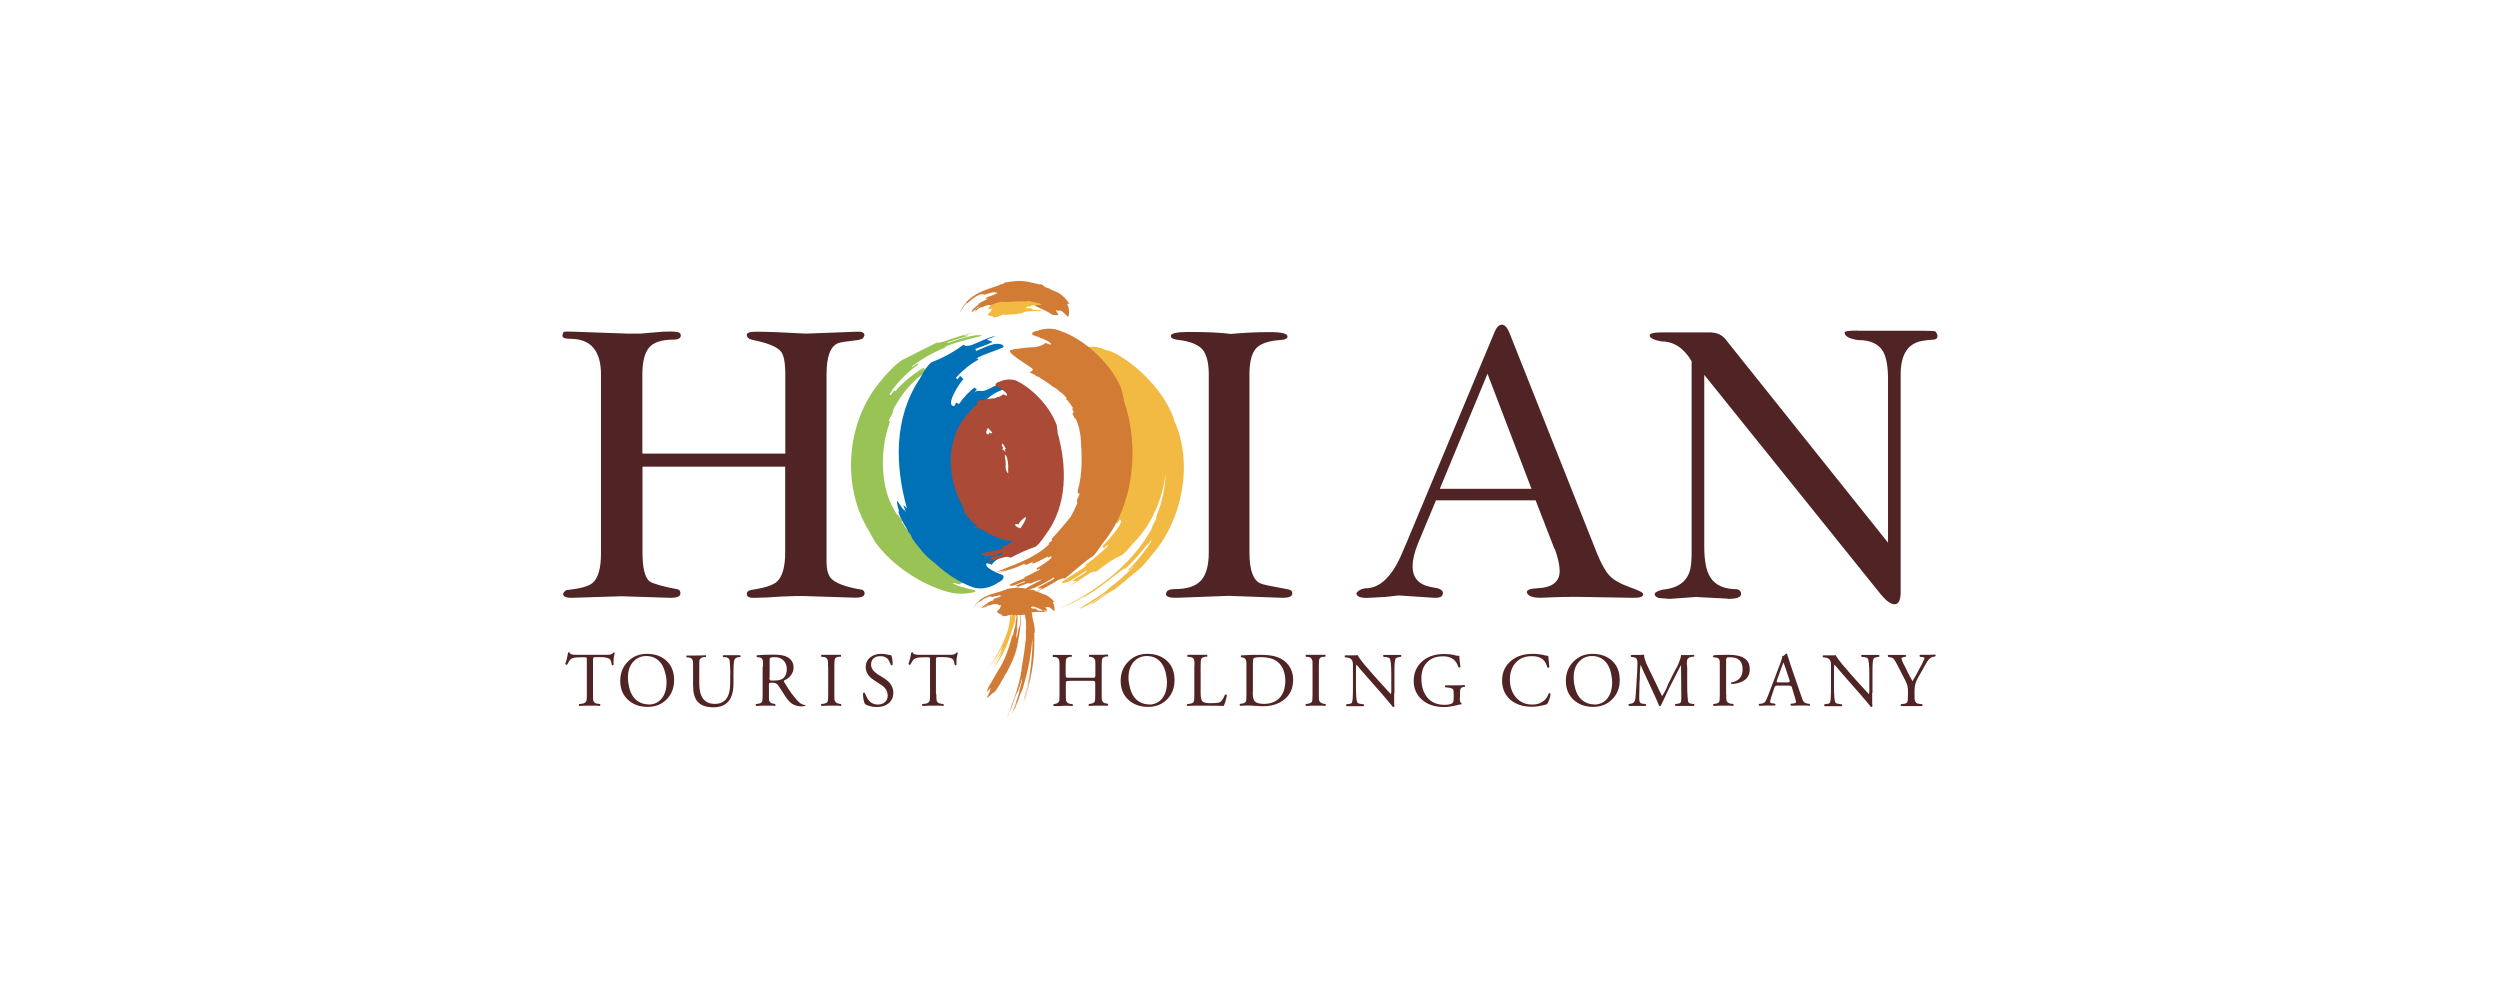 <svg xmlns="http://www.w3.org/2000/svg" width="200" height="80" viewBox="0 0 200 80" fill="none"><path d="M88.576 47.185C88.356 47.35 88.125 47.515 87.883 47.68C88.059 47.559 88.4 47.306 88.576 47.185ZM93.985 33.771C93.93 33.551 93.776 33.111 93.666 32.913C92.908 31.231 91.258 29.515 89.73 28.57C89.114 28.141 88.532 28.009 88.345 27.965C87.608 27.58 86.849 27.811 86.86 27.789C86.761 27.789 86.662 27.8 86.585 27.833C86.519 27.811 86.464 27.8 86.442 27.789C86.234 27.723 86.288 27.789 86.475 27.932C86.475 27.965 86.475 27.998 86.508 28.042C86.838 28.273 87.718 28.746 87.608 28.933C87.586 28.977 87.421 28.856 87.245 28.768C87.146 28.933 86.442 29.01 86.288 28.933C86.08 28.9 84.936 28.757 84.738 28.768C84.188 28.713 85.42 29.977 85.893 30.45C86.145 30.692 85.772 30.67 85.706 30.802C86.025 30.912 86.091 31.11 86.376 31.253C86.376 31.286 87.102 31.857 87.443 32.154C87.443 32.154 87.597 32.209 87.905 32.539C88.015 32.649 88.048 32.616 88.081 32.583C88.081 32.583 88.055 32.605 88.004 32.649C88.191 32.682 88.312 32.979 88.433 33.067C88.433 33.067 88.407 33.089 88.356 33.133C88.609 33.309 88.73 33.584 88.905 33.826C88.905 33.826 88.876 33.844 88.817 33.881C88.894 34.002 88.96 34.133 88.916 34.156C88.916 34.156 88.887 34.17 88.829 34.2C88.862 34.343 89.092 34.54 88.982 34.595C88.982 34.595 89.012 34.581 89.07 34.551C89.312 35.09 89.4 35.486 89.433 35.893C89.521 36.97 89.477 38.213 89.037 39.433C88.993 39.565 88.993 39.73 89.158 39.653L88.949 40.049C88.806 40.313 89.026 40.258 88.85 40.522C87.696 42.776 85.266 44.326 82.913 45.503C83.54 45.283 84.045 45.14 84.606 44.766C84.628 44.81 84.683 44.898 84.826 44.81C85.75 44.348 86.607 43.524 87.124 43.337C87.278 43.26 87.509 43.26 87.883 42.897L87.509 43.249L87.608 43.359C88.169 42.941 88.773 42.314 89.246 41.797C89.246 41.797 89.323 41.852 89.367 41.885C89.444 41.797 89.499 41.699 89.565 41.599C90.093 41.523 88.84 43.084 88.18 43.711C88.213 43.744 88.279 43.821 88.312 43.854L88.587 43.601L88.653 43.667C87.85 44.447 87.124 45.019 86.189 45.646C86.344 45.547 86.651 45.327 86.805 45.217C86.838 45.261 86.86 45.294 87.014 45.195C86.409 45.635 85.607 46.108 84.98 46.537C84.837 46.669 85.068 46.712 85.596 46.482C86.08 46.185 86.409 45.998 86.871 45.657L86.926 45.734C86.618 45.965 86.102 46.229 85.805 46.46C85.662 46.602 86.212 46.383 86.069 46.526C85.904 46.624 85.739 46.734 85.596 46.866C86.102 46.581 86.728 46.13 87.234 45.822C87.421 45.756 87.608 45.679 87.674 45.756C88.422 45.118 89.103 44.7 89.697 44.436C89.862 44.381 90.28 43.92 90.632 43.48C92.05 42.105 92.974 40.06 93.249 37.927C93.205 39.027 92.974 40.181 92.545 41.204C92.479 41.391 92.424 41.578 92.545 41.413L92.27 41.94C92.083 42.292 92.237 42.149 92.028 42.49C90.401 45.316 87.597 47.383 84.639 48.758C85.398 48.428 85.97 48.186 86.673 47.746C86.673 47.757 86.706 47.79 86.871 47.68C87.96 47.064 89.059 46.108 89.565 45.745C89.73 45.613 89.928 45.525 90.368 45.074C90.236 45.228 90.071 45.36 89.917 45.514C89.928 45.525 89.95 45.558 89.95 45.558C90.588 45.008 91.269 44.217 91.786 43.557C91.786 43.557 91.819 43.579 91.83 43.59L92.061 43.238C92.435 42.974 91.061 44.865 90.269 45.58L90.324 45.635L90.632 45.338L90.654 45.36C89.961 46.064 89.301 46.624 88.565 47.185C88.565 47.196 88.587 47.218 88.763 47.086C88.07 47.592 87.179 48.186 86.442 48.615C86.266 48.736 86.475 48.692 87.047 48.384C87.597 48.043 87.96 47.823 88.477 47.427L88.499 47.46C88.158 47.724 87.608 48.065 87.245 48.296C87.069 48.428 87.641 48.109 87.465 48.241L86.926 48.593C87.487 48.263 88.202 47.779 88.73 47.394C88.916 47.284 89.103 47.163 89.125 47.196C89.961 46.504 90.632 45.954 91.148 45.525C91.302 45.426 91.775 44.876 92.16 44.381C94.623 41.578 95.448 37.091 93.985 33.749V33.771Z" fill="#F3BA43"></path><path d="M47.441 55.529C47.441 55.815 47.441 55.98 47.463 56.035C47.496 56.189 47.617 56.277 47.815 56.299L48.013 56.321C48.013 56.321 48.024 56.365 48.024 56.409C48.024 56.453 48.024 56.464 48.002 56.475C47.903 56.464 47.815 56.453 47.727 56.453H47.199C47.023 56.453 46.737 56.453 46.341 56.475C46.319 56.464 46.308 56.431 46.308 56.398C46.308 56.365 46.308 56.332 46.341 56.321L46.561 56.299C46.759 56.277 46.88 56.189 46.924 56.035C46.935 55.991 46.946 55.826 46.946 55.529V52.781C46.946 52.693 46.946 52.638 46.913 52.605C46.902 52.594 46.847 52.583 46.759 52.583H46.418C46.055 52.583 45.825 52.627 45.703 52.704C45.638 52.748 45.561 52.836 45.495 52.946C45.484 52.968 45.451 53.033 45.385 53.154C45.352 53.176 45.33 53.187 45.308 53.187C45.275 53.187 45.242 53.165 45.22 53.11C45.319 52.846 45.396 52.539 45.451 52.198C45.473 52.187 45.495 52.176 45.517 52.176C45.539 52.176 45.55 52.176 45.561 52.198C45.594 52.33 45.758 52.385 46.066 52.385H48.584C48.837 52.385 49.002 52.33 49.068 52.209C49.09 52.209 49.112 52.198 49.123 52.198C49.156 52.198 49.167 52.198 49.178 52.231C49.112 52.484 49.079 52.726 49.079 52.956C49.079 53.022 49.079 53.099 49.09 53.165C49.068 53.209 49.035 53.231 49.013 53.231C48.991 53.231 48.958 53.209 48.936 53.176C48.903 52.923 48.848 52.781 48.782 52.726C48.639 52.627 48.408 52.572 48.068 52.572H47.628C47.551 52.572 47.496 52.583 47.474 52.605C47.452 52.627 47.441 52.682 47.441 52.758V55.507V55.529Z" fill="#502424"></path><path d="M51.806 56.551C51.179 56.551 50.651 56.364 50.245 55.991C49.827 55.606 49.618 55.1 49.618 54.473C49.618 53.846 49.827 53.319 50.245 52.912C50.663 52.494 51.179 52.296 51.806 52.307C52.444 52.318 52.961 52.516 53.345 52.89C53.741 53.264 53.928 53.77 53.928 54.407C53.928 55.045 53.73 55.54 53.334 55.947C52.939 56.353 52.422 56.551 51.806 56.551ZM51.883 56.364C52.356 56.364 52.719 56.178 52.983 55.815C53.214 55.496 53.323 55.089 53.323 54.594C53.323 54.352 53.29 54.099 53.214 53.825C53.081 53.275 52.829 52.89 52.444 52.67C52.224 52.538 51.971 52.483 51.696 52.483C51.3 52.483 50.97 52.626 50.718 52.879C50.377 53.209 50.223 53.67 50.234 54.264C50.234 54.484 50.278 54.726 50.333 54.99C50.465 55.54 50.728 55.936 51.124 56.156C51.355 56.288 51.608 56.353 51.883 56.353V56.364Z" fill="#502424"></path><path d="M58.426 53.968C58.426 53.836 58.426 53.594 58.404 53.254C58.393 53.001 58.371 52.847 58.36 52.792C58.316 52.66 58.195 52.583 58.008 52.572H57.854C57.854 52.572 57.821 52.517 57.821 52.495C57.821 52.473 57.832 52.44 57.865 52.418H59.206C59.206 52.418 59.25 52.462 59.25 52.495C59.25 52.517 59.239 52.539 59.217 52.572H59.074C58.887 52.605 58.777 52.682 58.744 52.814C58.7 52.99 58.678 53.276 58.678 53.682V54.672C58.678 55.948 58.14 56.585 57.073 56.585C56.479 56.585 56.062 56.431 55.798 56.123C55.556 55.838 55.446 55.398 55.446 54.804V53.364C55.446 53.078 55.446 52.902 55.424 52.858C55.38 52.693 55.27 52.605 55.072 52.594H54.918C54.918 52.594 54.907 52.539 54.907 52.506C54.907 52.473 54.907 52.451 54.929 52.44H55.699C55.908 52.44 56.16 52.44 56.457 52.418C56.479 52.44 56.49 52.462 56.49 52.495C56.49 52.528 56.49 52.55 56.468 52.561H56.314C56.117 52.594 55.995 52.682 55.952 52.836C55.952 52.869 55.941 53.034 55.941 53.342V54.672C55.941 55.772 56.358 56.31 57.183 56.31C58.008 56.31 58.415 55.761 58.415 54.672V53.99L58.426 53.968Z" fill="#502424"></path><path d="M61.042 53.32C61.042 53.078 61.042 52.935 61.032 52.88C60.998 52.704 60.922 52.616 60.779 52.594L60.581 52.572C60.581 52.572 60.515 52.517 60.515 52.495C60.515 52.462 60.537 52.44 60.581 52.418C60.987 52.385 61.449 52.363 61.955 52.374C62.417 52.374 62.758 52.44 62.978 52.561C63.319 52.748 63.495 53.034 63.483 53.419C63.483 53.649 63.407 53.847 63.264 54.034C63.121 54.221 62.934 54.353 62.714 54.441C62.692 54.474 62.714 54.518 62.747 54.584C62.967 54.958 63.154 55.244 63.308 55.453C63.55 55.783 63.769 56.047 63.978 56.222C64.099 56.321 64.242 56.387 64.396 56.398C64.418 56.409 64.429 56.42 64.429 56.431C64.429 56.453 64.429 56.464 64.396 56.475C64.319 56.497 64.231 56.508 64.121 56.508C63.824 56.508 63.583 56.431 63.374 56.31C63.22 56.2 63.033 56.014 62.846 55.739C62.769 55.629 62.67 55.475 62.549 55.277L62.395 55.035C62.395 55.035 62.329 54.936 62.263 54.848L62.241 54.815C62.164 54.683 62.01 54.617 61.801 54.617C61.691 54.617 61.636 54.617 61.614 54.628C61.548 54.639 61.515 54.683 61.515 54.749V55.53C61.515 55.816 61.515 55.992 61.537 56.035C61.57 56.189 61.691 56.277 61.889 56.299L62.021 56.321C62.021 56.321 62.032 56.365 62.032 56.409C62.032 56.453 62.032 56.464 62.01 56.475C61.933 56.464 61.867 56.453 61.79 56.453H61.273C61.053 56.453 60.79 56.453 60.504 56.475C60.471 56.453 60.449 56.431 60.449 56.398C60.449 56.376 60.46 56.343 60.493 56.321L60.647 56.299C60.823 56.277 60.922 56.222 60.965 56.134C60.998 56.057 61.01 55.86 61.01 55.53V53.309L61.042 53.32ZM61.548 54.199C61.548 54.342 61.581 54.419 61.658 54.441H61.999C62.296 54.441 62.505 54.375 62.637 54.276C62.846 54.111 62.945 53.858 62.945 53.517C62.945 53.232 62.846 53.001 62.67 52.825C62.494 52.649 62.252 52.572 61.966 52.572C61.79 52.572 61.68 52.594 61.625 52.616C61.592 52.638 61.57 52.682 61.57 52.77V54.21L61.548 54.199Z" fill="#502424"></path><path d="M66.243 53.33C66.243 53.033 66.243 52.869 66.221 52.825C66.177 52.66 66.056 52.561 65.859 52.55H65.705C65.705 52.55 65.694 52.506 65.694 52.462C65.694 52.418 65.694 52.396 65.716 52.385H67.255C67.255 52.385 67.288 52.429 67.288 52.473C67.288 52.517 67.288 52.528 67.266 52.539H67.112C66.936 52.561 66.826 52.616 66.793 52.715C66.76 52.792 66.749 53.001 66.749 53.33V55.519C66.749 55.815 66.749 55.98 66.771 56.024C66.815 56.178 66.936 56.266 67.134 56.299L67.288 56.321C67.288 56.321 67.299 56.365 67.299 56.409C67.299 56.453 67.299 56.464 67.277 56.475C67.2 56.464 67.123 56.453 67.046 56.453H66.518C66.309 56.453 66.046 56.453 65.738 56.475C65.694 56.453 65.672 56.431 65.672 56.409C65.672 56.387 65.694 56.354 65.727 56.321L65.88 56.299C66.056 56.277 66.166 56.222 66.21 56.123C66.243 56.046 66.254 55.848 66.254 55.519V53.33H66.243Z" fill="#502424"></path><path d="M71.466 55.418C71.466 55.781 71.334 56.067 71.07 56.276C70.828 56.474 70.531 56.562 70.158 56.562C69.784 56.562 69.465 56.485 69.201 56.331C69.102 56.155 69.047 55.869 69.036 55.473C69.069 55.429 69.102 55.407 69.124 55.407C69.146 55.407 69.168 55.418 69.19 55.451L69.322 55.737C69.509 56.155 69.817 56.364 70.246 56.364C70.466 56.364 70.641 56.298 70.795 56.166C70.949 56.034 71.015 55.869 71.015 55.66C71.015 55.297 70.839 55.012 70.51 54.803L69.927 54.418C69.476 54.132 69.256 53.78 69.256 53.362C69.256 53.032 69.388 52.769 69.641 52.571C69.872 52.395 70.158 52.307 70.51 52.307C70.697 52.307 70.883 52.329 71.081 52.384C71.169 52.406 71.235 52.417 71.301 52.417C71.378 52.614 71.411 52.867 71.411 53.164C71.378 53.208 71.356 53.23 71.323 53.23C71.301 53.23 71.279 53.219 71.257 53.186C71.213 53.054 71.18 52.977 71.158 52.944C71.037 52.636 70.784 52.494 70.422 52.494C70.202 52.494 70.015 52.548 69.883 52.669C69.751 52.79 69.685 52.955 69.685 53.175C69.685 53.461 69.872 53.714 70.202 53.934L70.697 54.242C71.213 54.561 71.466 54.957 71.466 55.418Z" fill="#502424"></path><path d="M74.908 55.529C74.908 55.815 74.908 55.98 74.93 56.035C74.963 56.189 75.084 56.277 75.282 56.299L75.48 56.321C75.48 56.321 75.491 56.365 75.491 56.409C75.491 56.453 75.491 56.464 75.469 56.475C75.37 56.464 75.282 56.453 75.194 56.453H74.655C74.479 56.453 74.193 56.453 73.797 56.475C73.775 56.464 73.764 56.431 73.764 56.398C73.764 56.365 73.764 56.332 73.797 56.321L74.017 56.299C74.215 56.277 74.336 56.189 74.38 56.035C74.391 55.991 74.402 55.826 74.402 55.529V52.781C74.402 52.693 74.402 52.638 74.369 52.605C74.358 52.594 74.303 52.583 74.215 52.583H73.874C73.511 52.583 73.281 52.627 73.16 52.704C73.094 52.748 73.017 52.836 72.951 52.946C72.94 52.968 72.907 53.033 72.841 53.154C72.808 53.176 72.786 53.187 72.764 53.187C72.731 53.187 72.698 53.165 72.676 53.11C72.775 52.846 72.852 52.539 72.907 52.198C72.929 52.187 72.951 52.176 72.973 52.176C72.995 52.176 73.006 52.176 73.017 52.198C73.05 52.33 73.215 52.385 73.522 52.385H76.029C76.282 52.385 76.447 52.33 76.513 52.209C76.535 52.209 76.557 52.198 76.568 52.198C76.601 52.198 76.612 52.198 76.623 52.231C76.557 52.484 76.513 52.726 76.513 52.956C76.513 53.022 76.513 53.099 76.524 53.165C76.502 53.209 76.469 53.231 76.447 53.231C76.425 53.231 76.392 53.209 76.37 53.176C76.337 52.923 76.282 52.781 76.216 52.726C76.073 52.627 75.843 52.572 75.502 52.572H75.062C74.985 52.572 74.93 52.583 74.908 52.605C74.886 52.627 74.875 52.682 74.875 52.758V55.507L74.908 55.529Z" fill="#502424"></path><path d="M85.573 54.474C85.442 54.474 85.353 54.485 85.309 54.507C85.276 54.529 85.266 54.573 85.266 54.672V55.541C85.266 55.816 85.266 55.992 85.287 56.047C85.332 56.201 85.453 56.289 85.639 56.311L85.815 56.333C85.815 56.333 85.826 56.377 85.826 56.421C85.826 56.465 85.826 56.476 85.804 56.487C85.716 56.476 85.628 56.465 85.551 56.465H85.035C84.947 56.476 84.859 56.487 84.771 56.487H84.32C84.32 56.487 84.254 56.443 84.254 56.421C84.254 56.399 84.265 56.366 84.298 56.333L84.408 56.311C84.595 56.278 84.716 56.19 84.749 56.036C84.749 56.003 84.76 55.838 84.76 55.541V53.331C84.76 53.067 84.76 52.902 84.738 52.836C84.694 52.66 84.584 52.572 84.397 52.561H84.232C84.232 52.561 84.221 52.495 84.221 52.462C84.221 52.429 84.221 52.407 84.243 52.396H85.727C85.727 52.396 85.76 52.44 85.76 52.473C85.76 52.506 85.76 52.528 85.738 52.539H85.617C85.442 52.572 85.343 52.627 85.299 52.715C85.266 52.792 85.254 52.99 85.254 53.32V54.024C85.254 54.123 85.276 54.188 85.332 54.211C85.353 54.211 85.43 54.221 85.562 54.221H87.322C87.454 54.221 87.531 54.221 87.553 54.211C87.608 54.188 87.63 54.134 87.63 54.024V53.32C87.63 53.023 87.63 52.858 87.608 52.814C87.564 52.66 87.443 52.572 87.256 52.55H87.135C87.135 52.55 87.124 52.484 87.124 52.451C87.124 52.418 87.124 52.396 87.146 52.385H87.894C88.102 52.385 88.344 52.385 88.619 52.363C88.641 52.385 88.652 52.407 88.652 52.451C88.652 52.495 88.652 52.506 88.63 52.517H88.498C88.322 52.55 88.223 52.605 88.179 52.693C88.146 52.77 88.135 52.968 88.135 53.298V55.508C88.135 55.794 88.135 55.97 88.157 56.014C88.201 56.168 88.311 56.256 88.498 56.278L88.641 56.3C88.641 56.3 88.652 56.344 88.652 56.388C88.652 56.432 88.652 56.443 88.63 56.454C88.553 56.454 88.476 56.454 88.399 56.454H87.882C87.663 56.454 87.41 56.454 87.146 56.476C87.102 56.454 87.08 56.432 87.08 56.41C87.08 56.388 87.091 56.355 87.124 56.322L87.245 56.3C87.432 56.267 87.542 56.212 87.575 56.124C87.608 56.058 87.619 55.86 87.619 55.53V54.661C87.619 54.562 87.597 54.496 87.542 54.474C87.52 54.474 87.443 54.463 87.311 54.463H85.551L85.573 54.474Z" fill="#502424"></path><path d="M91.841 56.551C91.214 56.551 90.686 56.364 90.28 55.991C89.862 55.606 89.653 55.1 89.653 54.473C89.653 53.846 89.862 53.319 90.28 52.912C90.697 52.494 91.214 52.296 91.841 52.307C92.479 52.318 92.996 52.516 93.38 52.89C93.776 53.264 93.963 53.77 93.963 54.407C93.963 55.045 93.765 55.54 93.369 55.947C92.974 56.353 92.457 56.551 91.841 56.551ZM91.918 56.364C92.391 56.364 92.754 56.178 93.017 55.815C93.248 55.496 93.358 55.089 93.358 54.594C93.358 54.352 93.314 54.099 93.259 53.825C93.127 53.275 92.874 52.89 92.49 52.67C92.27 52.538 92.017 52.483 91.742 52.483C91.346 52.483 91.016 52.626 90.763 52.879C90.433 53.209 90.269 53.67 90.28 54.264C90.28 54.484 90.324 54.726 90.389 54.99C90.522 55.54 90.785 55.936 91.17 56.156C91.401 56.288 91.654 56.353 91.929 56.353L91.918 56.364Z" fill="#502424"></path><path d="M95.557 53.33C95.557 53.023 95.557 52.847 95.535 52.803C95.491 52.649 95.359 52.572 95.151 52.55H94.997C94.997 52.55 94.986 52.506 94.986 52.462C94.986 52.418 94.986 52.396 95.008 52.385H96.558C96.558 52.385 96.591 52.429 96.591 52.473C96.591 52.517 96.591 52.528 96.569 52.539H96.426C96.25 52.572 96.14 52.627 96.096 52.715C96.063 52.792 96.052 52.989 96.052 53.319V55.453C96.052 55.793 96.096 56.013 96.195 56.112C96.294 56.211 96.514 56.255 96.844 56.255C97.262 56.255 97.515 56.222 97.592 56.178C97.734 56.09 97.877 55.881 97.998 55.574C98.02 55.562 98.053 55.562 98.086 55.574C98.13 55.574 98.152 55.596 98.152 55.617C98.086 55.98 97.998 56.266 97.9 56.475C97.581 56.464 97.075 56.453 96.371 56.453H95.81C95.623 56.453 95.359 56.453 95.008 56.475C94.964 56.453 94.942 56.431 94.942 56.409C94.942 56.387 94.964 56.354 94.997 56.321L95.184 56.299C95.359 56.277 95.458 56.233 95.502 56.134C95.535 56.057 95.546 55.859 95.546 55.529V53.33H95.557Z" fill="#502424"></path><path d="M99.714 53.199C99.714 53.012 99.714 52.892 99.681 52.825C99.637 52.694 99.56 52.617 99.428 52.606L99.296 52.584C99.296 52.584 99.263 52.529 99.263 52.496C99.263 52.463 99.274 52.441 99.307 52.43C99.802 52.397 100.308 52.375 100.846 52.386C101.429 52.386 101.88 52.452 102.199 52.573C102.595 52.715 102.903 52.957 103.122 53.265C103.342 53.584 103.452 53.958 103.452 54.376C103.452 55.212 103.1 55.816 102.375 56.201C101.979 56.41 101.528 56.509 101 56.498C100.945 56.498 100.824 56.498 100.648 56.476C100.593 56.476 100.495 56.476 100.352 56.465L100 56.443C99.78 56.443 99.516 56.443 99.23 56.465C99.186 56.443 99.164 56.421 99.164 56.399C99.164 56.377 99.175 56.344 99.208 56.311L99.351 56.289C99.527 56.267 99.626 56.212 99.67 56.124C99.703 56.058 99.714 55.849 99.714 55.519V53.188V53.199ZM100.22 55.388C100.22 55.717 100.264 55.937 100.341 56.058C100.462 56.223 100.714 56.311 101.099 56.311C101.682 56.311 102.122 56.124 102.419 55.772C102.694 55.442 102.837 54.981 102.826 54.387C102.826 54.211 102.793 54.024 102.738 53.804C102.518 52.979 101.902 52.573 100.901 52.573C100.572 52.573 100.363 52.606 100.297 52.661C100.253 52.694 100.231 52.847 100.231 53.122V55.388H100.22Z" fill="#502424"></path><path d="M105.003 53.33C105.003 53.033 105.003 52.869 104.981 52.825C104.937 52.66 104.816 52.561 104.618 52.55H104.464C104.464 52.55 104.453 52.506 104.453 52.462C104.453 52.418 104.453 52.396 104.475 52.385H106.015C106.015 52.385 106.048 52.429 106.048 52.473C106.048 52.517 106.048 52.528 106.026 52.539H105.872C105.696 52.561 105.586 52.616 105.553 52.715C105.52 52.792 105.509 53.001 105.509 53.33V55.519C105.509 55.815 105.509 55.98 105.531 56.024C105.575 56.178 105.696 56.266 105.894 56.299L106.048 56.321C106.048 56.321 106.058 56.365 106.058 56.409C106.058 56.453 106.058 56.464 106.037 56.475C105.96 56.464 105.883 56.453 105.806 56.453H105.278C105.069 56.453 104.805 56.453 104.497 56.475C104.453 56.453 104.431 56.431 104.431 56.409C104.431 56.387 104.442 56.354 104.475 56.321L104.629 56.299C104.805 56.277 104.915 56.222 104.959 56.123C104.992 56.046 105.003 55.848 105.003 55.519V53.33Z" fill="#502424"></path><path d="M111.534 55.429V55.979C111.534 56.265 111.534 56.43 111.556 56.496C111.545 56.54 111.501 56.562 111.435 56.562C111.325 56.419 111.061 56.1 110.654 55.627L109.236 54.011C109.236 54.011 109.093 53.857 108.961 53.692L108.829 53.538C108.774 53.472 108.675 53.351 108.521 53.175H108.51C108.488 53.241 108.477 53.373 108.477 53.582V54.923C108.477 55.627 108.51 56.056 108.587 56.199C108.62 56.265 108.73 56.298 108.906 56.32L109.093 56.342C109.093 56.342 109.126 56.397 109.126 56.419C109.126 56.452 109.115 56.474 109.082 56.496H107.73C107.73 56.496 107.686 56.441 107.686 56.419C107.686 56.397 107.697 56.375 107.719 56.342L107.884 56.32C108.038 56.309 108.125 56.265 108.158 56.199C108.213 56.056 108.235 55.748 108.235 55.275V53.175C108.235 52.977 108.191 52.845 108.114 52.757C108.038 52.669 107.906 52.614 107.719 52.593H107.609C107.609 52.593 107.565 52.516 107.565 52.493C107.565 52.471 107.587 52.45 107.631 52.428H108.323C108.433 52.428 108.532 52.428 108.609 52.406C108.708 52.593 108.873 52.823 109.115 53.12C109.203 53.219 109.357 53.395 109.566 53.637C109.577 53.659 109.61 53.692 109.654 53.747L110.248 54.418C110.248 54.418 110.38 54.561 110.501 54.693L110.72 54.934C110.907 55.143 111.083 55.341 111.27 55.528H111.281C111.281 55.528 111.303 55.418 111.303 55.275V53.956C111.303 53.23 111.259 52.812 111.182 52.68C111.149 52.625 111.017 52.581 110.797 52.559H110.698C110.698 52.559 110.643 52.483 110.643 52.461C110.643 52.428 110.665 52.406 110.709 52.395H112.062C112.062 52.395 112.117 52.45 112.117 52.471C112.117 52.493 112.106 52.516 112.073 52.548H111.985C111.776 52.593 111.666 52.636 111.644 52.691C111.578 52.834 111.556 53.131 111.556 53.593V55.429H111.534Z" fill="#502424"></path><path d="M116.779 55.837C116.779 56.09 116.834 56.233 116.922 56.277C116.933 56.288 116.944 56.299 116.944 56.31C116.944 56.321 116.944 56.332 116.922 56.343C116.867 56.343 116.768 56.365 116.625 56.398C116.207 56.508 115.844 56.563 115.525 56.563C114.723 56.563 114.107 56.332 113.656 55.881C113.282 55.496 113.095 55.035 113.095 54.485C113.095 53.902 113.282 53.418 113.645 53.033C114.107 52.55 114.756 52.308 115.591 52.319C115.866 52.319 116.119 52.352 116.372 52.407C116.383 52.418 116.394 52.429 116.405 52.429C116.581 52.462 116.691 52.473 116.746 52.462C116.746 52.649 116.779 52.946 116.834 53.352C116.823 53.385 116.79 53.396 116.746 53.396C116.713 53.396 116.68 53.396 116.669 53.374C116.504 52.791 116.086 52.495 115.416 52.506C114.877 52.506 114.459 52.671 114.162 52.989C113.854 53.308 113.711 53.737 113.711 54.276C113.711 54.903 113.865 55.398 114.162 55.771C114.481 56.178 114.954 56.387 115.558 56.387C115.921 56.387 116.152 56.321 116.229 56.2C116.273 56.134 116.295 56.024 116.295 55.848V55.606C116.295 55.376 116.284 55.233 116.262 55.178C116.218 55.09 116.097 55.035 115.899 55.013L115.624 54.98C115.624 54.98 115.591 54.936 115.591 54.892C115.591 54.848 115.591 54.837 115.624 54.826H116.504C116.735 54.826 116.955 54.826 117.153 54.804C117.186 54.826 117.208 54.848 117.208 54.881C117.208 54.914 117.197 54.936 117.164 54.958H117.065C116.944 54.991 116.867 55.035 116.834 55.134C116.812 55.189 116.801 55.309 116.801 55.485V55.837H116.779Z" fill="#502424"></path><path d="M120.166 54.451C120.166 53.769 120.418 53.23 120.935 52.823C121.386 52.472 121.936 52.307 122.596 52.307C122.969 52.307 123.332 52.351 123.684 52.45H123.706C123.772 52.461 123.827 52.472 123.86 52.472C123.882 52.669 123.904 52.977 123.948 53.373C123.926 53.406 123.893 53.417 123.86 53.417C123.838 53.417 123.805 53.406 123.783 53.384C123.706 53.098 123.585 52.9 123.453 52.779C123.233 52.581 122.925 52.483 122.53 52.494C121.98 52.494 121.551 52.681 121.243 53.032C120.946 53.373 120.792 53.813 120.792 54.363C120.792 54.913 120.946 55.407 121.265 55.781C121.606 56.177 122.046 56.375 122.618 56.364C122.925 56.364 123.189 56.287 123.409 56.133C123.64 55.979 123.794 55.77 123.893 55.484C123.926 55.462 123.948 55.451 123.97 55.451C124.003 55.451 124.025 55.473 124.047 55.506C123.992 55.88 123.893 56.166 123.75 56.342C123.299 56.474 122.903 56.54 122.563 56.54C121.936 56.54 121.43 56.397 121.034 56.133C120.451 55.737 120.166 55.166 120.166 54.44V54.451Z" fill="#502424"></path><path d="M127.456 56.551C126.829 56.551 126.301 56.364 125.894 55.991C125.476 55.606 125.268 55.1 125.268 54.473C125.268 53.846 125.476 53.319 125.894 52.912C126.312 52.494 126.829 52.296 127.456 52.307C128.093 52.318 128.61 52.516 128.995 52.89C129.391 53.264 129.578 53.77 129.578 54.407C129.578 55.045 129.38 55.54 128.973 55.947C128.577 56.353 128.06 56.551 127.445 56.551H127.456ZM127.533 56.364C128.005 56.364 128.379 56.178 128.632 55.815C128.863 55.496 128.973 55.089 128.973 54.594C128.973 54.352 128.929 54.099 128.874 53.825C128.742 53.275 128.489 52.89 128.104 52.67C127.885 52.538 127.632 52.483 127.357 52.483C126.961 52.483 126.631 52.626 126.378 52.879C126.037 53.209 125.883 53.67 125.894 54.264C125.894 54.484 125.927 54.726 125.993 54.99C126.125 55.54 126.389 55.936 126.785 56.156C127.016 56.288 127.269 56.353 127.544 56.353L127.533 56.364Z" fill="#502424"></path><path d="M132.547 54.836C132.547 54.836 132.591 54.913 132.624 54.979L132.701 55.155C132.789 55.331 132.877 55.507 132.965 55.683H132.976C133.086 55.507 133.207 55.298 133.317 55.067C133.339 55.023 133.361 54.957 133.405 54.858C133.405 54.825 133.426 54.792 133.437 54.759L134.02 53.594C134.13 53.429 134.251 53.187 134.372 52.846C134.438 52.67 134.482 52.527 134.482 52.406H134.944C135.12 52.406 135.307 52.406 135.494 52.384C135.527 52.406 135.549 52.439 135.549 52.461C135.549 52.483 135.538 52.505 135.505 52.538H135.373C135.175 52.571 135.054 52.626 135.01 52.714C134.966 52.78 134.944 52.923 134.944 53.132C134.966 53.22 134.977 53.308 134.977 53.407V54.715C134.977 55.056 134.977 55.419 135.01 55.804C135.01 55.815 135.021 55.837 135.021 55.87C135.021 56.035 135.043 56.133 135.076 56.178C135.109 56.243 135.197 56.288 135.318 56.298L135.516 56.321C135.516 56.321 135.56 56.375 135.56 56.397C135.56 56.43 135.538 56.452 135.505 56.474H134.042C134.042 56.474 133.998 56.419 133.998 56.397C133.998 56.375 134.009 56.353 134.031 56.321L134.207 56.298C134.35 56.276 134.438 56.243 134.471 56.166C134.493 56.111 134.504 55.98 134.504 55.771L134.482 53.22H134.471C134.471 53.22 134.372 53.396 134.251 53.638L134.152 53.836C134.152 53.836 134.108 53.934 134.064 54.011L133.514 55.089C133.514 55.089 133.383 55.364 133.152 55.859C132.954 56.288 132.844 56.496 132.822 56.496H132.789C132.789 56.496 132.745 56.496 132.734 56.474C132.657 56.266 132.536 56.002 132.382 55.661C132.36 55.617 132.316 55.529 132.261 55.408C132.25 55.375 132.228 55.331 132.195 55.254L131.645 54.066C131.645 54.066 131.601 53.967 131.546 53.868C131.513 53.791 131.414 53.561 131.249 53.187H131.238C131.238 53.275 131.216 53.462 131.194 53.748C131.194 53.791 131.194 53.879 131.183 54.011C131.183 54.055 131.183 54.143 131.183 54.275C131.172 54.385 131.161 54.495 131.161 54.605L131.139 55.727C131.139 55.903 131.139 56.024 131.161 56.101C131.194 56.221 131.282 56.288 131.414 56.298L131.645 56.321C131.645 56.321 131.7 56.386 131.7 56.408C131.7 56.441 131.678 56.463 131.634 56.474H130.326C130.326 56.474 130.271 56.419 130.271 56.386C130.271 56.364 130.282 56.343 130.315 56.321L130.447 56.298C130.634 56.276 130.755 56.178 130.81 56.002C130.821 55.958 130.843 55.793 130.865 55.485C130.865 55.43 130.865 55.331 130.887 55.188L130.93 54.451C130.974 53.846 130.996 53.396 130.996 53.088C130.996 52.901 130.974 52.769 130.93 52.703C130.887 52.637 130.766 52.582 130.59 52.56H130.491C130.491 52.56 130.458 52.494 130.458 52.472C130.458 52.439 130.48 52.417 130.524 52.395H131.249C131.249 52.395 131.392 52.384 131.524 52.373C131.524 52.593 131.623 52.923 131.843 53.374L132.547 54.814V54.836Z" fill="#502424"></path><path d="M138.1 55.529C138.1 55.826 138.1 55.991 138.122 56.046C138.166 56.189 138.297 56.277 138.506 56.299L138.671 56.321C138.671 56.321 138.682 56.376 138.682 56.409C138.682 56.442 138.682 56.464 138.66 56.475C138.572 56.464 138.484 56.453 138.396 56.453H137.858C137.627 56.453 137.374 56.453 137.11 56.475C137.066 56.453 137.044 56.431 137.044 56.409C137.044 56.387 137.055 56.354 137.088 56.321L137.22 56.299C137.396 56.277 137.506 56.222 137.539 56.134C137.572 56.057 137.583 55.859 137.583 55.529V53.264C137.583 53.023 137.583 52.88 137.572 52.847C137.539 52.704 137.451 52.627 137.297 52.605L137.077 52.583C137.077 52.583 137.022 52.517 137.022 52.495C137.022 52.473 137.044 52.451 137.088 52.429C137.297 52.396 137.704 52.385 138.308 52.385C139.43 52.385 139.991 52.77 139.98 53.55C139.98 54.012 139.771 54.331 139.364 54.529C139.1 54.65 138.825 54.716 138.517 54.716C138.495 54.705 138.484 54.683 138.484 54.65C138.484 54.617 138.484 54.595 138.506 54.595C139.111 54.485 139.408 54.133 139.408 53.561C139.408 52.902 139.078 52.572 138.418 52.583C138.286 52.583 138.198 52.583 138.177 52.605C138.122 52.627 138.089 52.693 138.089 52.814V55.551L138.1 55.529Z" fill="#502424"></path><path d="M143.367 55.001C143.334 54.902 143.246 54.847 143.114 54.847H142.19C142.069 54.847 141.992 54.891 141.959 54.99L141.739 55.639C141.651 55.914 141.607 56.079 141.607 56.145C141.607 56.211 141.662 56.255 141.783 56.266L141.981 56.288C141.981 56.288 142.047 56.343 142.047 56.364C142.047 56.398 142.025 56.419 141.97 56.441H141.332C141.332 56.441 141.2 56.441 141.101 56.453C141.002 56.453 140.925 56.464 140.871 56.464H140.75C140.75 56.464 140.695 56.408 140.695 56.386C140.695 56.364 140.706 56.343 140.739 56.309L140.936 56.288C141.112 56.266 141.233 56.167 141.299 55.991C141.365 55.859 141.541 55.408 141.838 54.616L142.465 52.956C142.542 52.736 142.586 52.593 142.564 52.516C142.674 52.483 142.773 52.406 142.883 52.285C142.938 52.285 142.971 52.307 142.971 52.34C143.015 52.45 143.07 52.637 143.158 52.901C143.158 52.934 143.18 52.989 143.213 53.077C143.224 53.11 143.235 53.143 143.235 53.165L144.081 55.628C144.158 55.859 144.213 56.002 144.246 56.057C144.323 56.2 144.444 56.266 144.598 56.288L144.763 56.309C144.763 56.309 144.807 56.364 144.807 56.386C144.807 56.419 144.796 56.441 144.763 56.464C144.675 56.453 144.554 56.441 144.4 56.441H144.015C143.949 56.441 143.872 56.441 143.795 56.441H143.674C143.674 56.441 143.641 56.453 143.608 56.453H143.301C143.301 56.453 143.235 56.408 143.235 56.376C143.235 56.343 143.257 56.321 143.29 56.298L143.465 56.277C143.608 56.255 143.685 56.222 143.685 56.167C143.685 56.123 143.652 56.013 143.608 55.837L143.345 54.979L143.367 55.001ZM142.146 54.451C142.146 54.451 142.135 54.495 142.135 54.506C142.135 54.572 142.179 54.594 142.278 54.594H143.037C143.136 54.594 143.18 54.561 143.18 54.484C143.18 54.451 143.18 54.429 143.158 54.407L142.828 53.407C142.828 53.407 142.784 53.286 142.74 53.176C142.74 53.143 142.718 53.088 142.685 53.011H142.674C142.674 53.011 142.597 53.176 142.531 53.374L142.146 54.44V54.451Z" fill="#502424"></path><path d="M149.777 55.429V55.979C149.777 56.265 149.777 56.43 149.799 56.496C149.777 56.54 149.744 56.562 149.678 56.562C149.568 56.419 149.304 56.1 148.897 55.627L147.479 54.011C147.479 54.011 147.336 53.857 147.204 53.692L147.072 53.538C147.017 53.472 146.918 53.351 146.764 53.175H146.753C146.731 53.241 146.72 53.373 146.72 53.582V54.923C146.72 55.627 146.753 56.056 146.83 56.199C146.863 56.265 146.973 56.298 147.149 56.32L147.336 56.342C147.336 56.342 147.369 56.397 147.369 56.419C147.369 56.452 147.358 56.474 147.325 56.496H145.972C145.972 56.496 145.928 56.441 145.928 56.419C145.928 56.397 145.939 56.375 145.961 56.342L146.126 56.32C146.28 56.309 146.368 56.265 146.401 56.199C146.456 56.056 146.478 55.748 146.478 55.275V53.175C146.478 52.977 146.434 52.845 146.357 52.757C146.28 52.669 146.148 52.614 145.961 52.593H145.851C145.851 52.593 145.807 52.516 145.807 52.493C145.807 52.471 145.829 52.45 145.873 52.428H146.566C146.676 52.428 146.775 52.428 146.852 52.406C146.951 52.593 147.116 52.823 147.358 53.12C147.446 53.219 147.6 53.395 147.809 53.637C147.82 53.659 147.853 53.692 147.897 53.747L148.49 54.418C148.49 54.418 148.622 54.561 148.743 54.693L148.963 54.934C149.15 55.143 149.326 55.341 149.513 55.528H149.524C149.524 55.528 149.546 55.418 149.546 55.275V53.956C149.546 53.23 149.502 52.812 149.425 52.68C149.392 52.625 149.26 52.581 149.04 52.559H148.941C148.941 52.559 148.886 52.483 148.886 52.461C148.886 52.428 148.908 52.406 148.952 52.395H150.305C150.305 52.395 150.36 52.45 150.36 52.471C150.36 52.493 150.349 52.516 150.316 52.548H150.228C150.019 52.593 149.909 52.636 149.887 52.691C149.821 52.834 149.799 53.131 149.799 53.593V55.429H149.777Z" fill="#502424"></path><path d="M153.163 55.53C153.163 55.816 153.163 55.992 153.185 56.036C153.229 56.201 153.339 56.289 153.537 56.311L153.768 56.333C153.768 56.333 153.812 56.399 153.812 56.421C153.812 56.443 153.79 56.465 153.746 56.487H152.108C152.108 56.487 152.042 56.443 152.042 56.421C152.042 56.399 152.053 56.366 152.086 56.333L152.273 56.311C152.449 56.3 152.548 56.245 152.592 56.146C152.625 56.069 152.636 55.871 152.636 55.53V55.222C152.636 54.969 152.57 54.716 152.438 54.463L151.712 53.056C151.613 52.869 151.525 52.737 151.459 52.671C151.415 52.638 151.338 52.605 151.228 52.583L151.052 52.55C151.052 52.55 151.019 52.484 151.019 52.462C151.019 52.429 151.03 52.407 151.063 52.396H152.427C152.427 52.396 152.493 52.429 152.493 52.462C152.493 52.484 152.482 52.517 152.449 52.55H152.372C152.196 52.583 152.108 52.627 152.108 52.671C152.152 52.825 152.218 52.979 152.295 53.144C152.361 53.243 152.394 53.309 152.416 53.353C152.416 53.375 152.449 53.43 152.493 53.529L152.614 53.771C152.735 54.024 152.867 54.266 152.998 54.496C153.185 54.2 153.383 53.859 153.57 53.463C153.603 53.419 153.658 53.32 153.735 53.166L153.845 52.935C153.922 52.77 153.966 52.671 153.966 52.649C153.966 52.605 153.878 52.572 153.713 52.55H153.603C153.603 52.55 153.559 52.473 153.559 52.451C153.559 52.429 153.581 52.407 153.625 52.385H154.219C154.395 52.385 154.582 52.385 154.791 52.363C154.835 52.385 154.857 52.418 154.857 52.44C154.857 52.462 154.846 52.484 154.813 52.517L154.637 52.55C154.505 52.572 154.384 52.66 154.252 52.825C154.208 52.88 154.153 52.957 154.098 53.067C154.065 53.111 154.01 53.21 153.922 53.364L153.834 53.529L153.449 54.2C153.262 54.529 153.163 54.859 153.163 55.189V55.519V55.53Z" fill="#502424"></path><path d="M45.187 26.535C45.187 26.535 45.44 26.513 45.88 26.535L50.223 26.689H51.202L53.038 26.535C53.961 26.491 54.434 26.557 54.434 26.722L54.467 26.821C54.467 27.052 54.269 27.172 53.862 27.172C52.917 27.172 52.257 27.392 51.916 27.821C51.564 28.25 51.388 28.965 51.388 29.932V36.288H62.824V29.954C62.824 29.009 62.703 28.393 62.472 28.118C62.153 27.733 61.405 27.436 60.218 27.195C59.899 27.128 59.745 26.997 59.745 26.788C59.745 26.623 59.987 26.535 60.471 26.535C61.35 26.535 62.692 26.59 64.484 26.689L68.585 26.535C68.959 26.513 69.157 26.612 69.157 26.832C69.091 26.986 69.036 27.074 69.003 27.096L68.695 27.195C67.772 27.305 67.233 27.381 67.068 27.447C66.441 27.678 66.123 28.514 66.123 29.954V44.897C66.123 45.579 66.254 46.041 66.507 46.294C66.892 46.679 67.717 46.976 68.981 47.184C69.102 47.239 69.168 47.349 69.168 47.481C69.168 47.723 68.871 47.833 68.278 47.811L64.506 47.69C64.022 47.668 63.363 47.69 62.538 47.723C61.592 47.789 60.933 47.822 60.57 47.822H60.185C59.888 47.822 59.745 47.712 59.745 47.503C59.745 47.338 59.877 47.228 60.152 47.184C61.185 47.031 61.867 46.811 62.175 46.514C62.593 46.107 62.813 45.348 62.813 44.227V37.332H51.399V44.205C51.399 45.425 51.586 46.195 51.971 46.514C52.312 46.723 53.071 46.932 54.247 47.151C54.368 47.196 54.434 47.294 54.434 47.47C54.434 47.723 54.137 47.844 53.544 47.822L49.706 47.701L45.836 47.822C45.308 47.844 45.044 47.734 45.044 47.503C45.088 47.415 45.121 47.36 45.143 47.349C45.231 47.239 45.319 47.196 45.429 47.196C46.44 47.086 47.111 46.899 47.419 46.624C47.859 46.239 48.079 45.447 48.079 44.249V29.965C48.079 28.063 47.265 27.107 45.638 27.107C45.22 27.107 45 27.03 45 26.887C45 26.678 45.055 26.557 45.154 26.535H45.187Z" fill="#502424"></path><path d="M98.405 26.722C99.395 26.623 100.451 26.568 101.572 26.568C102.518 26.568 103.002 26.678 103.002 26.919C103.002 27.084 102.804 27.183 102.397 27.205C101.44 27.271 100.802 27.502 100.462 27.898C100.121 28.305 99.956 28.987 99.956 29.954V44.205C99.956 45.601 100.253 46.426 100.846 46.679C101.033 46.767 101.781 46.92 103.068 47.151C103.276 47.195 103.386 47.294 103.386 47.47C103.386 47.723 103.09 47.844 102.496 47.822L98.317 47.668L94.205 47.822C93.589 47.844 93.281 47.745 93.281 47.536C93.281 47.261 93.512 47.129 93.974 47.129C94.964 47.129 95.668 46.898 96.085 46.437C96.492 45.975 96.701 45.238 96.701 44.216V29.954C96.701 29.009 96.525 28.338 96.184 27.942C95.832 27.557 95.195 27.304 94.271 27.194C93.875 27.15 93.666 27.051 93.666 26.875C93.666 26.667 94.139 26.557 95.096 26.557C96.613 26.557 97.724 26.612 98.416 26.711L98.405 26.722Z" fill="#502424"></path><path d="M124.355 43.908L122.849 40.027H114.877L113.437 43.48C113.151 44.194 113.008 44.799 113.008 45.305C113.008 46.228 113.502 46.778 114.492 46.965C114.833 47.031 115.009 47.064 115.031 47.064C115.306 47.152 115.438 47.284 115.438 47.46C115.416 47.57 115.383 47.647 115.339 47.691C115.229 47.779 115.075 47.823 114.866 47.823H114.712L111.897 47.636L110.82 47.757L109.555 47.823C108.862 47.867 108.51 47.735 108.51 47.438C108.576 47.361 108.631 47.306 108.664 47.284C108.829 47.152 109.027 47.086 109.236 47.064C110.182 47.064 111.006 46.437 111.71 45.195C111.897 44.876 112.172 44.271 112.535 43.392L119.572 26.546C119.737 26.162 119.935 25.975 120.144 25.975C120.375 25.975 120.573 26.183 120.749 26.612L127.753 44.249C128.094 45.085 128.424 45.69 128.753 46.042C129.083 46.393 129.633 46.712 130.414 46.987C131.106 47.229 131.458 47.405 131.458 47.537C131.458 47.757 131.15 47.845 130.535 47.823L126.642 47.757C125.73 47.735 124.608 47.757 123.256 47.823C122.662 47.823 122.31 47.713 122.178 47.471L122.145 47.383C122.145 47.196 122.409 47.086 122.937 47.064C124.157 47.02 124.773 46.558 124.773 45.679C124.773 45.217 124.641 44.634 124.388 43.919L124.355 43.908ZM122.519 39.103L119 29.9L115.185 39.103H122.519Z" fill="#502424"></path><path d="M148.612 26.458H153.835C154.428 26.458 154.769 26.48 154.846 26.524C154.956 26.689 155 26.81 155 26.876C155 27.019 154.923 27.118 154.78 27.162C154.351 27.184 154 27.228 153.703 27.283C152.603 27.514 152.053 28.404 152.053 29.944V47.361C152.053 48.01 151.888 48.34 151.569 48.34C151.273 48.34 150.91 48.087 150.481 47.57L136.341 29.988V43.721C136.341 44.843 136.495 45.657 136.813 46.162C137.209 46.822 137.946 47.141 139.002 47.141C139.188 47.207 139.287 47.328 139.287 47.526C139.287 47.779 138.936 47.911 138.243 47.911C138.199 47.889 137.891 47.867 137.319 47.845C135.879 47.779 135.384 47.746 135.835 47.746L133.581 47.911L132.723 47.845C132.492 47.779 132.371 47.669 132.371 47.493C132.415 47.383 132.613 47.284 132.976 47.174C134.262 47.064 135.01 46.503 135.23 45.492C135.296 45.195 135.329 44.755 135.329 44.161V28.899C134.713 27.844 133.911 27.316 132.921 27.316C132.283 27.195 131.975 27.03 131.975 26.832C131.975 26.667 132.327 26.59 133.02 26.59H136.758C137.33 26.59 137.759 26.777 138.056 27.162L151.042 43.413V30.351C151.042 29.317 150.91 28.569 150.635 28.097C150.272 27.503 149.612 27.206 148.645 27.206C147.93 27.096 147.567 26.898 147.567 26.601C147.567 26.491 147.919 26.447 148.612 26.447V26.458Z" fill="#502424"></path><path d="M82.792 50.615C82.792 50.252 82.704 49.824 82.605 49.439C82.561 49.087 82.495 48.735 82.44 48.427C82.341 48.119 82.187 47.91 82.187 47.91C82.154 47.833 82.099 47.779 82.11 47.855C82.154 48.009 82.275 48.383 82.242 48.394C82.242 48.394 82.209 48.317 82.187 48.251C82.154 48.251 82.033 48.053 82.011 47.976C81.978 47.91 81.791 47.482 81.758 47.416C81.67 47.207 81.78 47.899 81.846 48.185C81.879 48.328 81.813 48.185 81.791 48.196C81.846 48.339 81.846 48.416 81.901 48.548C81.901 48.548 81.956 48.999 81.989 49.219C81.989 49.219 82.011 49.296 82.044 49.516C82.055 49.593 82.066 49.593 82.066 49.593H82.055C82.088 49.67 82.088 49.813 82.088 49.89H82.077C82.099 50.044 82.077 50.187 82.088 50.34H82.077C82.077 50.417 82.077 50.494 82.077 50.494H82.066C82.066 50.571 82.077 50.725 82.066 50.725H82.077C82.099 51.022 82.044 51.253 82.022 51.473C81.967 52.078 81.835 52.814 81.725 53.496C81.725 53.573 81.703 53.65 81.736 53.573L81.681 53.793C81.648 53.936 81.681 53.87 81.648 54.024C81.418 55.222 80.945 56.366 80.538 57.521C80.648 57.235 80.747 57.026 80.846 56.74C80.846 56.74 80.868 56.74 80.89 56.674C81.066 56.245 81.209 55.728 81.308 55.519C81.341 55.453 81.385 55.376 81.451 55.167L81.385 55.387H81.406C81.516 55.102 81.626 54.739 81.703 54.442H81.725L81.758 54.299C81.835 54.156 81.648 54.981 81.516 55.354H81.538L81.582 55.212H81.593C81.451 55.651 81.341 56.025 81.187 56.465C81.22 56.388 81.264 56.245 81.285 56.168C81.285 56.168 81.296 56.168 81.319 56.102C81.231 56.399 81.077 56.751 80.978 57.048C80.956 57.125 81 57.048 81.088 56.839C81.165 56.619 81.231 56.476 81.308 56.256H81.319C81.275 56.41 81.176 56.619 81.132 56.773C81.11 56.85 81.209 56.63 81.187 56.707L81.11 56.927C81.187 56.707 81.296 56.421 81.374 56.201C81.406 56.124 81.428 56.058 81.451 56.058C81.56 55.684 81.681 55.398 81.78 55.19C81.813 55.135 81.879 54.882 81.934 54.662C82.297 53.496 82.495 52.232 82.594 51.055C82.594 51.198 82.594 51.33 82.594 51.462C82.594 51.968 82.539 52.594 82.484 53.166C82.484 53.232 82.473 53.287 82.484 53.232L82.451 53.419C82.429 53.54 82.451 53.485 82.429 53.606C82.297 54.618 82.011 55.596 81.736 56.575C81.813 56.333 81.868 56.146 81.934 55.904C81.934 55.904 81.934 55.904 81.956 55.849C82.077 55.486 82.154 55.047 82.209 54.86C82.231 54.794 82.253 54.739 82.297 54.552L82.253 54.739C82.319 54.497 82.385 54.178 82.429 53.925L82.451 53.804C82.484 53.683 82.385 54.376 82.297 54.684L82.33 54.563C82.242 54.937 82.176 55.255 82.077 55.618C82.099 55.552 82.132 55.431 82.143 55.365C82.143 55.365 82.143 55.365 82.143 55.343C82.088 55.585 81.989 55.871 81.934 56.113C81.923 56.179 81.934 56.113 82 55.937C82.055 55.75 82.088 55.629 82.132 55.442C82.099 55.563 82.044 55.75 82.011 55.871C82 55.937 82.055 55.75 82.033 55.816L81.989 56.003C82.044 55.816 82.11 55.574 82.154 55.387C82.176 55.321 82.187 55.267 82.198 55.267C82.264 54.959 82.33 54.706 82.385 54.519C82.407 54.475 82.44 54.244 82.473 54.068C82.693 53.023 82.77 51.891 82.748 50.879C82.748 50.813 82.737 50.681 82.737 50.615H82.792Z" fill="#D17B35"></path><path d="M80.978 50.857L81.011 50.692C80.802 51.626 80.461 52.605 80.01 53.397C79.977 53.441 79.911 53.539 79.878 53.584C79.669 53.99 79.361 54.463 79.141 54.859C79.02 55.046 78.987 55.233 78.987 55.233C78.965 55.288 78.954 55.354 79.009 55.321C79.086 55.233 79.251 55.002 79.273 55.024C79.273 55.024 79.251 55.079 79.218 55.123C79.24 55.145 79.196 55.321 79.163 55.365C79.141 55.42 78.976 55.728 78.954 55.794C78.867 55.948 79.273 55.596 79.438 55.42C79.526 55.332 79.471 55.442 79.493 55.453C79.559 55.354 79.614 55.321 79.68 55.211C79.691 55.211 79.889 54.914 79.977 54.76C79.977 54.76 79.999 54.705 80.098 54.551C80.131 54.496 80.12 54.496 80.109 54.496H80.12C80.12 54.496 80.208 54.353 80.241 54.298H80.252L80.406 53.979H80.417C80.417 53.979 80.472 53.88 80.483 53.88H80.494C80.494 53.88 80.571 53.727 80.582 53.727H80.571C80.67 53.507 80.769 53.353 80.846 53.188C81.055 52.759 81.275 52.198 81.385 51.67C81.406 51.615 81.406 51.549 81.374 51.604L81.428 51.428C81.461 51.318 81.428 51.362 81.461 51.252C81.626 50.307 81.791 49.339 81.549 48.35C81.582 48.592 81.582 48.778 81.626 49.02C81.626 49.02 81.604 49.02 81.615 49.086C81.648 49.449 81.615 49.867 81.571 50.054C81.56 50.109 81.549 50.175 81.505 50.351L81.538 50.175H81.516C81.472 50.406 81.406 50.692 81.362 50.923H81.341L81.319 51.032C81.242 51.132 81.362 50.505 81.406 50.219H81.374L81.352 50.329H81.341C81.395 49.977 81.385 49.691 81.406 49.339C81.406 49.394 81.406 49.515 81.406 49.57C81.406 49.57 81.395 49.57 81.385 49.625C81.418 49.394 81.406 49.108 81.341 48.877C81.319 48.822 81.308 48.877 81.319 49.053C81.352 49.218 81.352 49.339 81.341 49.504H81.319C81.319 49.394 81.341 49.218 81.319 49.108C81.308 49.053 81.319 49.218 81.296 49.163L81.263 48.998C81.296 49.163 81.308 49.394 81.285 49.559C81.285 49.614 81.263 49.669 81.252 49.669C81.252 49.955 81.219 50.175 81.143 50.34C81.121 50.395 81.077 50.67 81.044 50.835L80.978 50.857Z" fill="#D17B35"></path><path d="M81.286 48.824C81.286 48.824 81.286 48.736 81.264 48.779C81.242 48.856 81.209 49.054 81.198 49.054C81.198 49.054 81.198 49.01 81.198 48.977C81.187 48.977 81.176 48.856 81.187 48.812C81.187 48.769 81.209 48.527 81.209 48.494C81.209 48.373 81.099 48.724 81.066 48.878C81.044 48.955 81.044 48.878 81.033 48.878C81.033 48.955 81 48.999 81 49.076C81 49.076 80.956 49.307 80.934 49.428C80.934 49.351 80.934 49.274 80.934 49.197C80.934 49.032 80.912 48.911 80.912 48.911C80.912 48.867 80.912 48.834 80.901 48.867C80.901 48.944 80.901 49.153 80.89 49.153C80.89 49.153 80.89 49.109 80.89 49.076C80.89 49.076 80.868 48.955 80.868 48.911C80.868 48.867 80.868 48.626 80.857 48.593C80.857 48.472 80.824 48.834 80.813 48.999C80.813 49.076 80.813 48.999 80.802 48.999C80.802 49.076 80.802 49.12 80.802 49.197C80.802 49.197 80.802 49.439 80.78 49.56C80.78 49.56 80.78 49.604 80.758 49.714C80.758 49.758 80.758 49.758 80.758 49.758C80.758 49.758 80.736 49.879 80.736 49.912L80.703 50.143L80.681 50.22L80.648 50.33C80.604 50.484 80.571 50.594 80.527 50.715C80.417 51.012 80.274 51.385 80.109 51.704C80.087 51.737 80.076 51.781 80.098 51.737L80.043 51.847C80.01 51.913 80.032 51.88 79.988 51.957C79.68 52.518 79.306 53.046 78.977 53.606C79.064 53.475 79.13 53.365 79.219 53.233C79.219 53.233 79.219 53.233 79.24 53.2C79.372 52.991 79.526 52.76 79.592 52.661C79.614 52.628 79.636 52.595 79.702 52.496L79.636 52.595C79.724 52.463 79.823 52.287 79.911 52.155L79.955 52.089C80.01 52.023 79.779 52.408 79.669 52.573L79.713 52.507C79.592 52.716 79.471 52.881 79.35 53.09C79.372 53.057 79.416 52.991 79.438 52.958C79.438 52.958 79.438 52.958 79.46 52.925C79.372 53.057 79.262 53.233 79.186 53.365C79.163 53.398 79.186 53.365 79.251 53.266C79.317 53.167 79.361 53.09 79.427 52.991C79.383 53.057 79.317 53.156 79.273 53.233C79.251 53.266 79.317 53.167 79.295 53.2L79.23 53.299C79.295 53.2 79.383 53.057 79.449 52.958C79.471 52.925 79.493 52.892 79.504 52.892C79.614 52.727 79.702 52.584 79.768 52.485C79.79 52.452 79.9 52.276 79.955 52.177L79.889 52.276C80.01 52.067 80.131 51.858 80.241 51.638L80.208 51.715C80.175 51.792 80.208 51.759 80.175 51.825C79.966 52.43 79.603 52.969 79.317 53.541C79.394 53.398 79.46 53.299 79.537 53.156C79.537 53.156 79.537 53.156 79.57 53.123C79.691 52.914 79.812 52.661 79.889 52.562C79.911 52.529 79.944 52.496 79.999 52.397L79.944 52.507C80.032 52.375 80.098 52.188 80.164 52.045L80.197 51.979C80.252 51.913 80.087 52.331 79.999 52.507H80.01L80.054 52.441C79.933 52.661 79.845 52.837 79.724 53.046C79.746 53.013 79.779 52.936 79.801 52.903C79.801 52.903 79.801 52.903 79.823 52.87C79.746 53.013 79.647 53.189 79.581 53.332C79.57 53.365 79.592 53.332 79.658 53.233C79.713 53.123 79.757 53.057 79.812 52.947C79.779 53.024 79.713 53.123 79.68 53.2C79.669 53.233 79.724 53.134 79.713 53.167L79.658 53.277C79.713 53.167 79.79 53.024 79.856 52.925C79.878 52.892 79.9 52.859 79.911 52.859C79.999 52.683 80.098 52.54 80.164 52.441C80.186 52.419 80.23 52.298 80.274 52.199C80.582 51.583 80.824 50.902 81 50.286C81.011 50.253 81.044 50.176 81.066 50.132C81.187 49.824 81.22 49.417 81.275 49.098C81.297 48.933 81.275 48.812 81.275 48.812L81.286 48.824Z" fill="#F3BA43"></path><path d="M70.554 30.428L71.071 29.834C67.75 32.99 67.145 38.686 69.509 42.457C69.63 42.699 69.905 43.172 70.048 43.414C71.346 45.206 73.688 46.757 75.755 47.328C76.788 47.658 77.657 47.405 77.646 47.427C77.921 47.405 78.196 47.306 77.943 47.207C77.437 47.119 76.206 46.779 76.261 46.636C76.272 46.602 76.502 46.691 76.744 46.757C76.788 46.636 77.558 46.548 77.8 46.592C78.053 46.592 79.504 46.537 79.735 46.449C80.417 46.372 78.35 45.844 77.558 45.492C77.14 45.327 77.602 45.338 77.613 45.239C77.184 45.184 76.997 45.019 76.579 44.909C76.579 44.909 75.392 44.392 74.842 44.063C74.842 44.063 74.633 43.986 74.094 43.634C73.907 43.524 73.897 43.535 73.874 43.568L73.907 43.513C73.699 43.436 73.391 43.128 73.215 43.018L73.259 42.963C72.907 42.721 72.621 42.402 72.335 42.094L72.379 42.05C72.236 41.896 72.093 41.742 72.126 41.721L72.181 41.676C72.093 41.49 71.796 41.193 71.84 41.16L71.785 41.193C71.324 40.511 71.093 39.939 70.928 39.356C70.51 37.861 70.499 35.706 71.126 33.969C71.203 33.782 71.214 33.562 71.082 33.727C71.148 33.529 71.236 33.342 71.346 33.166C71.543 32.803 71.346 32.935 71.555 32.572C73.226 29.559 75.689 28.57 79.053 27.987C78.163 28.031 78.845 27.91 77.987 28.152C77.987 28.119 77.965 28.053 77.745 28.108C76.415 28.372 75.029 29.109 74.402 29.351C74.204 29.449 73.93 29.449 73.402 29.867C73.578 29.724 73.754 29.592 73.951 29.482C73.93 29.449 73.897 29.405 73.897 29.405C73.127 29.878 72.214 30.582 71.632 31.297C71.632 31.297 71.576 31.253 71.555 31.231C71.445 31.341 71.357 31.462 71.28 31.594C70.763 31.802 72.423 29.779 73.468 29.174L73.391 29.065L73.006 29.351L72.962 29.296C74.127 28.438 75.216 27.899 76.591 27.448C76.36 27.514 75.898 27.668 75.689 27.778C75.678 27.745 75.667 27.712 75.436 27.811C76.316 27.404 77.503 27.129 78.438 26.898C78.669 26.843 78.416 26.733 77.69 26.887C76.975 27.041 76.502 27.206 75.81 27.448L75.788 27.382C76.25 27.217 76.964 27.008 77.437 26.877C77.668 26.788 76.931 26.898 77.162 26.811C77.404 26.756 77.646 26.701 77.877 26.602C77.151 26.767 76.195 27.063 75.491 27.327C75.249 27.393 75.007 27.459 74.974 27.393C73.842 27.954 72.94 28.405 72.225 28.779C71.961 28.856 71.005 29.779 70.521 30.406L70.554 30.428Z" fill="#99C355"></path><path d="M79.834 24.28L79.658 24.325C80.67 24.138 81.857 24.05 82.737 24.401C82.792 24.434 82.891 24.5 82.946 24.533C83.364 24.72 83.814 24.918 84.1 25.127C84.199 25.237 84.496 25.193 84.496 25.204C84.562 25.215 84.65 25.226 84.661 25.16C84.628 25.061 84.441 24.863 84.507 24.797C84.518 24.786 84.562 24.83 84.595 24.874C84.661 24.819 84.914 24.852 84.958 24.907C85.024 24.929 85.31 25.248 85.387 25.303C85.53 25.512 85.596 24.731 85.409 24.401C85.332 24.237 85.497 24.335 85.552 24.302C85.42 24.171 85.409 24.061 85.277 23.94C85.299 23.918 84.903 23.566 84.683 23.423C84.683 23.423 84.595 23.401 84.375 23.291C84.298 23.258 84.287 23.269 84.287 23.291L84.309 23.258C84.221 23.258 84.089 23.137 84.001 23.137V23.093C83.847 23.082 83.716 22.983 83.562 22.95V22.906C83.496 22.873 83.419 22.851 83.43 22.84V22.796C83.375 22.763 83.21 22.763 83.21 22.719V22.763C82.891 22.686 82.66 22.631 82.44 22.587C81.824 22.411 81.044 22.477 80.373 22.609C80.296 22.62 80.23 22.675 80.307 22.708L80.076 22.741C79.922 22.763 80.01 22.818 79.867 22.84C78.779 23.225 77.36 23.533 76.744 25.094C76.92 24.742 77.085 24.512 77.316 24.248C77.327 24.259 77.36 24.291 77.426 24.226C77.789 23.863 78.262 23.566 78.504 23.544C78.581 23.522 78.669 23.544 78.877 23.467L78.669 23.544L78.691 23.599C78.977 23.511 79.317 23.39 79.603 23.357C79.603 23.357 79.614 23.401 79.614 23.423L79.746 23.39C79.911 23.5 79.174 23.665 78.856 23.841L78.888 23.918L79.02 23.874V23.918C78.658 24.072 78.361 24.226 78.042 24.489C78.097 24.445 78.207 24.369 78.262 24.325C78.273 24.346 78.284 24.358 78.339 24.325C78.119 24.479 77.844 24.676 77.723 24.918C77.701 24.984 77.789 24.962 77.932 24.841C78.042 24.698 78.163 24.632 78.306 24.512L78.328 24.544C78.24 24.621 78.053 24.709 77.998 24.819C77.976 24.874 78.119 24.775 78.097 24.83C78.064 24.874 78.02 24.918 77.998 24.973C78.097 24.83 78.273 24.676 78.438 24.588C78.493 24.566 78.559 24.555 78.581 24.588C78.834 24.424 79.086 24.369 79.295 24.413C79.361 24.424 79.636 24.302 79.823 24.27L79.834 24.28Z" fill="#D17B35"></path><path d="M82.099 24.116H82.209C81.604 24.061 80.978 24.149 80.384 24.171C80.34 24.171 80.274 24.149 80.23 24.138C79.933 24.127 79.581 24.292 79.306 24.391C79.163 24.446 79.108 24.622 79.108 24.622C79.086 24.654 79.064 24.721 79.108 24.732C79.185 24.732 79.35 24.666 79.372 24.721C79.372 24.732 79.339 24.742 79.306 24.753C79.328 24.808 79.262 24.929 79.229 24.94C79.207 24.973 79.031 25.105 79.009 25.149C78.932 25.215 79.295 25.303 79.427 25.314C79.493 25.314 79.449 25.38 79.46 25.413C79.515 25.38 79.559 25.413 79.614 25.38C79.614 25.391 79.812 25.347 79.9 25.314C79.9 25.314 79.922 25.292 80.021 25.259C80.054 25.259 80.054 25.237 80.043 25.226V25.248C80.043 25.248 80.142 25.215 80.164 25.193V25.215C80.219 25.16 80.296 25.193 80.362 25.16V25.182C80.362 25.182 80.428 25.182 80.439 25.182V25.204C80.439 25.204 80.538 25.171 80.549 25.204V25.182C80.67 25.16 80.769 25.16 80.868 25.16C81.132 25.16 81.439 25.094 81.747 25.061C81.78 25.061 81.813 25.028 81.78 25.006H81.879C81.945 25.006 81.912 24.962 81.978 24.951C82.506 24.841 83.067 24.918 83.606 24.874C83.474 24.863 83.364 24.841 83.232 24.852C83.232 24.841 83.232 24.808 83.199 24.808C82.99 24.797 82.759 24.831 82.649 24.776C82.616 24.765 82.583 24.721 82.473 24.721H82.572V24.677C82.429 24.666 82.264 24.666 82.132 24.654C82.132 24.654 82.132 24.633 82.132 24.611H82.066C81.989 24.523 82.374 24.512 82.539 24.501V24.446H82.473V24.424C82.682 24.424 82.847 24.424 83.056 24.424C83.023 24.424 82.957 24.424 82.913 24.424C82.913 24.413 82.913 24.402 82.88 24.402C83.023 24.402 83.188 24.402 83.331 24.391C83.364 24.38 83.331 24.336 83.221 24.325C83.122 24.325 83.045 24.325 82.946 24.325V24.303C83.012 24.303 83.122 24.314 83.188 24.303C83.221 24.292 83.122 24.259 83.155 24.248H83.254C83.155 24.237 83.012 24.248 82.913 24.237C82.88 24.226 82.847 24.215 82.847 24.182C82.671 24.193 82.539 24.16 82.429 24.094C82.396 24.072 82.22 24.094 82.11 24.094L82.099 24.116Z" fill="#F3BA43"></path><path d="M89.917 31.989C89.862 31.747 89.752 31.241 89.664 30.988C88.861 29.097 86.794 27.14 84.815 26.469C83.836 26.062 82.957 26.491 82.968 26.469C82.704 26.502 82.44 26.645 82.638 26.81C83.078 26.953 84.166 27.338 84.067 27.558C84.045 27.602 83.836 27.514 83.627 27.426C83.55 27.602 82.803 27.832 82.605 27.777C82.374 27.777 81.109 27.92 80.912 27.986C80.329 28.096 81.978 29.031 82.517 29.438C82.814 29.625 82.429 29.691 82.385 29.834C82.726 29.856 82.803 30.098 83.122 30.163C83.122 30.197 83.924 30.658 84.265 30.966C84.265 30.966 84.43 30.999 84.771 31.318C84.881 31.428 84.914 31.395 84.958 31.351C84.958 31.351 84.932 31.377 84.881 31.428C85.057 31.472 85.222 31.747 85.343 31.857C85.343 31.857 85.317 31.879 85.266 31.923C85.541 32.11 85.662 32.407 85.849 32.66C85.849 32.66 85.819 32.678 85.761 32.715C85.838 32.846 85.925 32.978 85.882 33.011C85.882 33.011 85.852 33.03 85.794 33.066C85.827 33.22 86.035 33.473 85.948 33.506C85.948 33.506 85.981 33.492 86.046 33.462C86.31 34.034 86.398 34.518 86.453 34.991C86.541 36.288 86.64 37.806 86.222 39.246C86.178 39.378 86.222 39.554 86.376 39.455C86.321 39.598 86.299 39.741 86.211 39.884C86.058 40.181 86.277 40.093 86.123 40.4C85.992 40.697 85.838 41.016 85.662 41.335C85.222 41.852 84.738 42.49 84.188 43.039C84.122 43.094 84.1 43.215 84.21 43.204L83.99 43.38C83.836 43.49 83.979 43.523 83.825 43.633C82.682 44.7 81.088 45.184 79.581 45.799C79.977 45.7 80.296 45.667 80.67 45.491C80.428 45.601 80.175 45.711 79.922 45.821C80.681 45.579 81.285 45.458 81.934 45.096C81.956 45.139 82 45.239 82.165 45.161C82.308 45.106 82.451 45.041 82.583 44.964C82.66 44.953 82.737 44.931 82.847 44.865L82.572 45.008L82.616 45.106C83.001 44.953 83.463 44.722 83.825 44.524C83.825 44.524 83.869 44.579 83.88 44.612L84.056 44.502C84.375 44.59 83.385 45.206 82.924 45.469C82.935 45.502 82.968 45.568 82.99 45.59L83.177 45.491L83.21 45.557C82.638 45.865 82.154 46.096 81.549 46.349C81.648 46.305 81.846 46.228 81.945 46.184C81.956 46.217 81.978 46.25 82.077 46.206C81.681 46.393 81.164 46.547 80.791 46.767C80.703 46.833 80.835 46.91 81.153 46.822C81.461 46.701 81.659 46.624 81.967 46.492L82 46.558C81.802 46.646 81.483 46.734 81.285 46.844C81.197 46.921 81.527 46.866 81.439 46.932C81.34 46.976 81.23 47.009 81.142 47.086C81.45 46.954 81.846 46.778 82.165 46.668C82.275 46.657 82.396 46.635 82.429 46.701C82.77 46.525 83.078 46.415 83.374 46.36C82.946 46.591 82.506 46.8 82.132 47.031C81.967 47.152 82.22 47.24 82.803 47.009C83.374 46.745 83.748 46.547 84.298 46.195L84.353 46.283C83.99 46.536 83.397 46.789 83.045 47.02C82.88 47.163 83.496 46.976 83.331 47.119C83.133 47.207 82.946 47.306 82.77 47.438C83.353 47.174 84.111 46.734 84.683 46.382C84.903 46.305 85.112 46.217 85.178 46.294C86.079 45.568 86.75 44.931 87.399 44.513C87.52 44.469 87.883 43.963 88.202 43.479C90.742 40.444 91.203 35.65 89.884 31.978L89.917 31.989Z" fill="#D17B35"></path><path d="M80.912 41.776C80.758 41.523 81.055 41.369 81.132 41.116C80.923 41.116 80.934 40.841 80.714 40.852C80.747 40.764 80.285 40.423 80.054 40.215C80.054 40.215 79.911 40.226 79.68 40.006C79.603 39.929 79.537 40.006 79.482 40.061C79.519 40.017 79.559 39.976 79.603 39.94C79.394 40.006 79.383 39.687 79.24 39.676C79.284 39.639 79.328 39.602 79.372 39.566C79.086 39.522 79.108 39.214 78.899 39.082C78.951 39.053 78.998 39.02 79.042 38.983C78.976 38.895 78.921 38.796 78.998 38.752C79.05 38.723 79.101 38.694 79.152 38.664C79.174 38.521 78.921 38.422 79.075 38.345C79.024 38.375 78.973 38.4 78.921 38.422C78.723 38.038 78.68 37.686 78.668 37.356C78.734 36.443 78.481 35.475 78.525 34.475C78.547 34.376 78.394 34.222 78.207 34.299C78.24 34.189 78.24 34.068 78.284 33.98C78.361 33.793 78.075 33.815 78.141 33.606C78.35 31.748 79.977 31.066 81.736 30.802C81.285 30.758 80.901 30.605 80.494 30.824C80.472 30.736 80.428 30.572 80.307 30.605C79.603 30.769 79.009 31.264 78.57 31.286C78.438 31.308 78.119 31.154 77.888 31.473C77.965 31.374 78.042 31.264 78.152 31.187C78.086 31.121 77.976 31 77.976 31C77.525 31.308 77.052 31.836 76.722 32.32C76.722 32.32 76.568 32.243 76.491 32.21C76.447 32.298 76.381 32.375 76.359 32.485C75.623 32.529 76.535 30.945 77.074 30.319C77.008 30.264 76.887 30.143 76.821 30.077C76.733 30.154 76.667 30.253 76.601 30.341L76.469 30.231C77.184 29.428 77.921 28.878 78.921 28.471C78.756 28.548 78.416 28.658 78.273 28.779C78.229 28.702 78.185 28.625 78.031 28.724C78.657 28.328 79.548 28.108 80.23 27.801C80.395 27.669 80.175 27.46 79.57 27.515C78.998 27.647 78.647 27.856 78.097 28.076L78.02 27.922C78.394 27.757 78.976 27.592 79.328 27.394C79.493 27.251 78.855 27.262 79.031 27.119C79.229 27.042 79.438 27.009 79.614 26.877C78.987 26.998 78.24 27.427 77.646 27.636C77.426 27.669 77.184 27.713 77.096 27.57C76.206 28.218 75.392 28.647 74.622 28.944C74.358 28.988 73.896 29.692 73.578 30.308C71.466 33.463 71.62 37.312 72.555 40.676C72.467 40.566 72.39 40.501 72.39 40.501C72.346 40.446 72.269 40.391 72.28 40.468C72.335 40.599 72.478 40.94 72.445 40.951C72.445 40.951 72.401 40.885 72.379 40.819C72.346 40.841 72.181 40.676 72.148 40.599C72.104 40.544 71.862 40.16 71.807 40.105C71.686 39.907 71.807 40.578 71.917 40.874C71.961 41.017 71.873 40.896 71.84 40.907C71.917 41.039 71.917 41.127 71.983 41.259C71.961 41.259 72.181 41.677 72.291 41.875C72.291 41.875 72.335 41.941 72.456 42.139C72.489 42.205 72.5 42.205 72.511 42.194H72.489C72.544 42.26 72.599 42.403 72.643 42.469H72.621L72.896 42.853H72.874C72.918 42.931 72.962 42.986 72.951 42.996H72.929C72.962 43.074 73.072 43.194 73.05 43.205H73.072C73.248 43.447 73.369 43.634 73.534 43.81C73.852 44.261 74.336 44.712 74.842 45.097C75.7 45.899 76.722 46.57 77.756 46.955C78.811 47.351 79.834 46.636 79.823 46.614C80.109 46.515 80.417 46.229 80.23 46.009C79.79 45.855 78.756 45.416 78.91 45.097C78.943 45.02 79.141 45.097 79.339 45.185C79.482 44.877 80.252 44.437 80.428 44.459C80.67 44.382 81.791 44.019 81.945 43.843C82.374 43.623 81.153 42.205 80.923 41.809L80.912 41.776Z" fill="#0071B6"></path><path d="M78.812 48.351C78.867 48.307 78.922 48.274 78.977 48.241C78.933 48.263 78.856 48.318 78.812 48.351ZM84.265 48.23C84.2 48.12 84.32 48.175 84.353 48.153C84.254 48.076 84.232 47.977 84.123 47.911C84.123 47.911 83.826 47.658 83.661 47.593C83.661 47.593 83.606 47.581 83.441 47.516C83.386 47.493 83.386 47.516 83.375 47.516V47.483C83.375 47.483 83.221 47.428 83.166 47.417V47.384C83.056 47.384 82.957 47.318 82.847 47.307V47.274C82.847 47.274 82.748 47.252 82.748 47.241V47.208C82.748 47.208 82.583 47.197 82.594 47.164V47.197C82.363 47.153 82.209 47.12 82.044 47.087C81.605 46.977 81.055 47.021 80.571 47.109C80.516 47.109 80.461 47.153 80.527 47.175L80.362 47.197C80.252 47.208 80.318 47.252 80.208 47.263C79.416 47.538 78.405 47.593 77.833 48.725C77.987 48.461 78.13 48.307 78.306 48.131C78.306 48.142 78.339 48.164 78.383 48.131C78.68 47.911 79.02 47.724 79.197 47.714C79.251 47.714 79.317 47.736 79.471 47.681L79.317 47.724L79.328 47.768C79.537 47.714 79.79 47.648 79.999 47.626C79.999 47.626 79.999 47.658 79.999 47.669L80.098 47.648C80.219 47.724 79.669 47.823 79.438 47.933L79.46 47.988L79.559 47.955V47.988C79.35 48.054 79.163 48.131 78.977 48.241C78.977 48.252 78.987 48.263 79.031 48.241C78.867 48.34 78.647 48.461 78.537 48.626C78.515 48.67 78.581 48.67 78.691 48.582C78.779 48.483 78.878 48.45 78.987 48.373V48.395C78.933 48.45 78.79 48.505 78.735 48.571C78.713 48.615 78.823 48.549 78.801 48.582L78.724 48.681C78.801 48.582 78.966 48.494 79.076 48.428C79.12 48.428 79.174 48.417 79.186 48.439C79.383 48.329 79.57 48.307 79.724 48.34C79.746 48.34 79.801 48.34 79.856 48.318C79.845 48.351 79.834 48.395 79.867 48.417C79.933 48.417 80.087 48.384 80.098 48.45C80.098 48.461 80.076 48.472 80.043 48.483C80.054 48.549 79.999 48.692 79.966 48.703C79.944 48.736 79.79 48.879 79.768 48.912C79.691 48.978 80.021 49.154 80.142 49.176C80.208 49.198 80.164 49.253 80.175 49.297C80.23 49.264 80.263 49.308 80.318 49.286C80.318 49.297 80.494 49.286 80.571 49.264C80.571 49.264 80.593 49.242 80.681 49.22C80.714 49.22 80.703 49.198 80.703 49.187V49.22C80.703 49.22 80.791 49.198 80.813 49.176V49.209C80.868 49.165 80.934 49.198 80.989 49.165V49.198H81.055V49.231C81.055 49.231 81.143 49.209 81.143 49.231V49.198C81.253 49.187 81.341 49.198 81.429 49.198C81.659 49.231 81.945 49.176 82.209 49.132C82.242 49.132 82.264 49.099 82.231 49.066H82.319C82.374 49.066 82.341 49.011 82.407 49.011C82.869 48.901 83.364 48.989 83.837 48.934C83.716 48.923 83.628 48.89 83.507 48.901C83.507 48.89 83.507 48.857 83.474 48.857C83.298 48.846 83.078 48.879 82.99 48.813C82.957 48.802 82.924 48.747 82.836 48.747H82.924V48.703L82.528 48.67C82.528 48.67 82.528 48.637 82.528 48.626H82.473C82.429 48.56 82.55 48.538 82.682 48.516C82.946 48.615 83.21 48.703 83.375 48.813C83.474 48.879 83.661 48.846 83.661 48.846C83.716 48.846 83.771 48.846 83.782 48.802C83.738 48.736 83.606 48.604 83.639 48.549C83.639 48.538 83.672 48.571 83.705 48.593C83.738 48.549 83.925 48.56 83.958 48.593C84.023 48.593 84.232 48.824 84.287 48.857C84.397 49.011 84.408 48.417 84.221 48.208L84.265 48.23Z" fill="#D17B35"></path><path d="M80.12 43.787C79.955 43.842 79.79 43.897 79.614 43.941C79.746 43.908 79.999 43.853 80.12 43.787ZM84.628 34.748C84.606 34.572 84.573 34.199 84.54 34.023C84.067 32.681 82.803 31.241 81.451 30.526C80.758 30.152 79.999 30.515 79.999 30.526C79.79 30.559 79.559 30.713 79.669 30.878C79.966 31.032 80.67 31.439 80.549 31.637C80.516 31.681 80.384 31.604 80.252 31.527C80.197 31.615 80.032 31.703 79.867 31.768C79.856 31.768 79.845 31.747 79.834 31.736C79.768 31.779 79.702 31.812 79.636 31.846C79.537 31.867 79.46 31.878 79.427 31.867C79.251 31.878 78.383 31.988 78.251 32.076C78.152 32.098 78.141 32.208 78.196 32.351C78.042 32.406 77.745 32.714 77.503 33.033C75.623 34.968 75.722 38.201 76.975 40.411C77.03 40.565 77.129 40.906 77.206 41.06C77.47 41.467 77.833 41.83 78.251 42.148C78.075 42.148 77.899 42.148 77.723 42.148C77.987 42.203 78.218 42.302 78.471 42.302C79.174 42.797 79.988 43.149 80.725 43.259C80.857 43.281 80.978 43.281 81.099 43.259C80.802 43.468 80.494 43.633 80.142 43.765C80.164 43.82 80.186 43.875 80.307 43.82C79.801 44.062 79.109 44.128 78.57 44.26C78.438 44.325 78.57 44.49 79.021 44.501C79.46 44.458 79.746 44.358 80.164 44.237L80.197 44.347C79.911 44.435 79.46 44.49 79.174 44.6C79.032 44.688 79.504 44.721 79.361 44.798C79.207 44.831 79.054 44.831 78.911 44.908C79.383 44.897 79.977 44.666 80.439 44.556C80.604 44.545 80.78 44.534 80.824 44.633C81.55 44.248 82.176 43.963 82.748 43.776C82.946 43.754 83.342 43.237 83.628 42.808C85.453 40.411 85.332 37.277 84.639 34.737L84.628 34.748ZM79.306 34.704C79.306 34.704 79.207 34.638 79.163 34.605L79.065 34.759C78.823 34.737 78.878 34.495 79.043 34.21C79.021 34.243 79.207 34.429 79.383 34.594C79.35 34.627 79.317 34.66 79.284 34.693L79.306 34.704ZM80.208 35.364C80.208 35.364 80.208 35.364 80.197 35.364C80.197 35.364 80.197 35.364 80.197 35.353L80.208 35.364ZM80.373 36.079C80.373 36.079 80.307 35.958 80.175 35.969L80.241 35.837C80.274 35.738 80.109 35.727 80.142 35.617C80.142 35.573 80.164 35.518 80.175 35.474C80.329 35.573 80.351 35.76 80.472 35.892C80.472 35.892 80.439 35.91 80.373 35.947C80.417 36.024 80.461 36.112 80.417 36.134C80.395 36.134 80.384 36.145 80.384 36.156C80.384 36.134 80.384 36.112 80.384 36.09L80.373 36.079ZM80.384 36.343C80.384 36.343 80.417 36.409 80.384 36.431C80.384 36.409 80.384 36.376 80.384 36.343ZM80.45 37.343C80.483 37.024 80.417 36.75 80.384 36.442C80.417 36.431 80.428 36.42 80.472 36.398C80.626 36.728 80.648 37.024 80.659 37.299C80.648 37.464 80.648 37.64 80.659 37.816C80.659 37.816 80.637 37.827 80.615 37.849C80.472 37.673 80.45 37.497 80.45 37.343ZM80.637 38.212C80.637 38.212 80.659 38.19 80.67 38.179C80.67 38.201 80.67 38.223 80.67 38.245C80.659 38.245 80.648 38.223 80.637 38.212ZM81.638 42.269C81.396 42.192 81.187 42.082 81.22 41.95C81.231 41.895 81.363 41.928 81.484 41.95C81.539 41.742 81.978 41.357 82.077 41.368C82.077 41.577 81.868 41.94 81.626 42.269H81.638Z" fill="#AB4B37"></path></svg>
